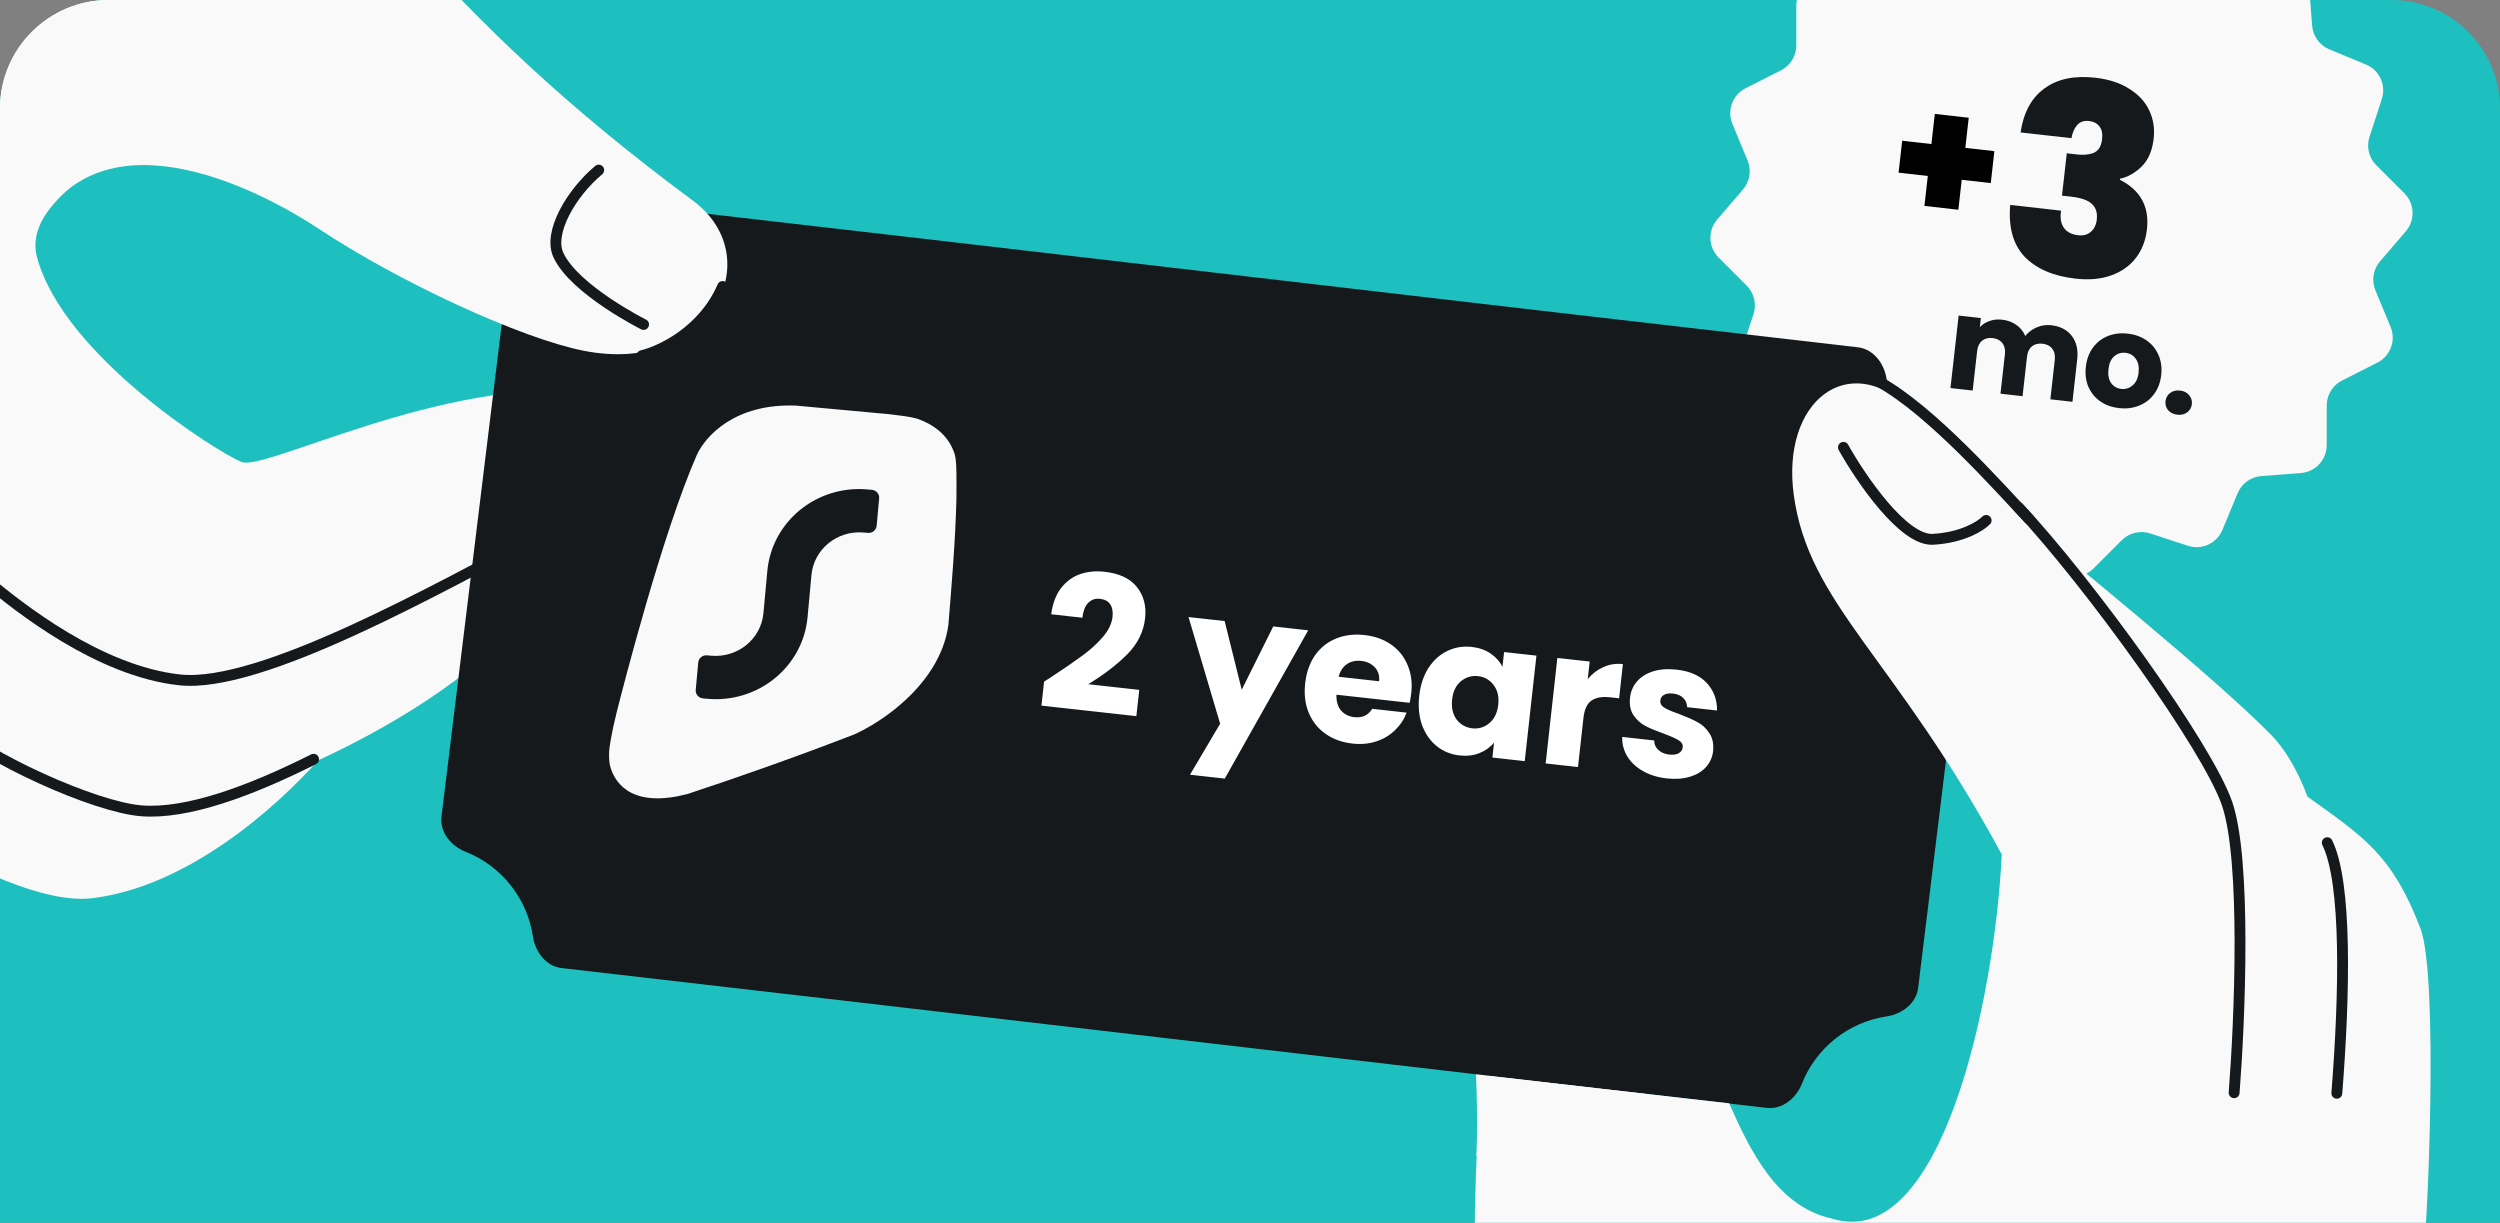 <svg width="368" height="180" viewBox="0 0 368 180" fill="none" xmlns="http://www.w3.org/2000/svg">
<rect x="0" y="0" width="368" height="180" fill="#808080" stroke="none"/>
<g clip-path="url(#clip0_1198_2053)">
<path d="M0 16C0 7.163 7.163 0 16 0H352C360.837 0 368 7.163 368 16V180H0V16Z" fill="#1EBFBF"/>
<path d="M214.112 131.452C216.156 139.808 217.88 158.249 217.32 170.18L239.607 171.4L250.352 136.796C236.178 132.798 212.322 124.133 214.112 131.452Z" fill="#F9F9F9"/>
<path d="M86.764 57.647C65.016 55.577 38.995 69.406 35.534 68.001C32.073 66.596 9.382 52.393 5.46 37.904C4.06 32.734 8.904 28.13 15.339 23.776C22.805 15.272 46.961 -0.604 42.216 -22.671C43.984 -26.924 69.926 -17.864 66.071 -23.167C56.389 -36.491 12.92 -80.553 -66.593 -89.933C-103.908 -67.024 -102.251 -16.811 -96.759 5.432C-80.144 1.155 -52.41 41.975 -52.41 41.975C-47.127 46.693 -41.578 52.018 -35.604 57.647C-43.723 54.843 -53.953 62.337 -26.637 89.694C-26.736 90.449 -35.753 98.707 -33.95 104.264C-31.755 111.026 -0.451 133.999 13.695 132.205C27.842 130.411 40.743 118.743 46.824 111.931C59.552 106.044 72.206 97.782 77.614 89.695L85.753 78.461C86.213 77.964 86.554 77.497 86.764 77.066L86.764 57.647Z" fill="#F9F9F9"/>
<path d="M335.798 -5.856C337.946 -5.854 339.734 -4.199 339.896 -2.057L340.344 3.774C340.464 5.32 341.438 6.665 342.87 7.26L348.271 9.499C350.254 10.323 351.273 12.534 350.604 14.578L348.789 20.135C348.307 21.607 348.693 23.226 349.79 24.32L353.927 28.455C355.446 29.974 355.54 32.41 354.143 34.04L350.335 38.479C349.327 39.657 349.066 41.297 349.659 42.73L351.898 48.132C352.722 50.116 351.873 52.401 349.962 53.372L344.745 56.014C343.363 56.716 342.492 58.132 342.491 59.681L342.491 65.529C342.49 67.677 340.834 69.465 338.696 69.629L332.865 70.077C331.32 70.197 329.974 71.171 329.379 72.603L327.14 78.004C326.316 79.987 324.105 81.007 322.061 80.337L316.504 78.522C315.033 78.04 313.414 78.426 312.319 79.523L308.184 83.66C306.665 85.179 304.229 85.273 302.601 83.873L298.16 80.069C296.982 79.06 295.343 78.799 293.909 79.392L288.507 81.632C286.523 82.455 284.238 81.606 283.264 79.693L280.621 74.476C279.919 73.094 278.503 72.223 276.954 72.222L271.106 72.222C268.958 72.221 267.17 70.565 267.008 68.424L266.56 62.592C266.44 61.047 265.466 59.701 264.034 59.106L258.633 56.867C256.65 56.043 255.631 53.832 256.298 51.792L258.115 46.231C258.597 44.76 258.211 43.141 257.114 42.046L252.977 37.911C251.458 36.392 251.364 33.956 252.761 32.326L256.569 27.887C257.577 26.709 257.838 25.07 257.245 23.636L255.008 18.23C254.184 16.246 255.033 13.961 256.945 12.991L262.161 10.348C263.544 9.646 264.414 8.23 264.415 6.681L264.415 0.833C264.417 -1.315 266.072 -3.103 268.214 -3.265L274.045 -3.713C275.591 -3.833 276.936 -4.807 277.531 -6.239L279.77 -11.64C280.594 -13.623 282.805 -14.642 284.849 -13.973L290.406 -12.158C291.878 -11.676 293.497 -12.062 294.591 -13.159L298.726 -17.296C300.245 -18.815 302.682 -18.909 304.309 -17.508L308.748 -13.7C309.926 -12.692 311.566 -12.431 312.999 -13.024L318.401 -15.263C320.385 -16.087 322.67 -15.238 323.645 -13.324L326.287 -8.108C326.989 -6.725 328.405 -5.855 329.954 -5.854L335.802 -5.854L335.798 -5.856Z" fill="#F9F9F9"/>
<path d="M301.938 47.873C303.264 48.023 304.27 48.543 304.957 49.434C305.657 50.326 305.926 51.486 305.765 52.913L305.062 59.146L301.811 58.78L302.465 52.986C302.543 52.298 302.418 51.748 302.09 51.337C301.776 50.914 301.3 50.667 300.663 50.595C300.026 50.523 299.501 50.657 299.088 50.998C298.689 51.328 298.451 51.836 298.374 52.525L297.72 58.318L294.469 57.951L295.123 52.158C295.201 51.47 295.076 50.92 294.748 50.508C294.434 50.086 293.959 49.839 293.321 49.767C292.684 49.695 292.159 49.829 291.746 50.17C291.348 50.499 291.109 51.008 291.032 51.696L290.378 57.489L287.108 57.12L288.312 46.452L291.582 46.821L291.431 48.159C291.813 47.75 292.286 47.449 292.85 47.254C293.415 47.047 294.036 46.981 294.711 47.058C295.514 47.148 296.209 47.401 296.794 47.816C297.393 48.232 297.835 48.779 298.12 49.456C298.555 48.911 299.113 48.49 299.792 48.193C300.471 47.895 301.186 47.788 301.938 47.873ZM311.926 60.076C310.881 59.958 309.963 59.629 309.172 59.087C308.394 58.548 307.809 57.837 307.418 56.953C307.04 56.072 306.914 55.076 307.039 53.967C307.163 52.871 307.513 51.936 308.091 51.162C308.671 50.376 309.406 49.807 310.298 49.456C311.189 49.105 312.158 48.988 313.203 49.106C314.248 49.224 315.166 49.553 315.957 50.094C316.748 50.635 317.338 51.354 317.728 52.25C318.118 53.133 318.252 54.123 318.128 55.219C318.005 56.315 317.647 57.256 317.055 58.041C316.477 58.815 315.736 59.377 314.831 59.726C313.94 60.077 312.971 60.194 311.926 60.076ZM312.245 57.246C312.87 57.317 313.425 57.147 313.91 56.737C314.408 56.329 314.705 55.697 314.801 54.843C314.898 53.989 314.755 53.309 314.374 52.801C314.005 52.294 313.508 52.006 312.884 51.935C312.246 51.864 311.691 52.033 311.219 52.445C310.748 52.843 310.464 53.476 310.366 54.343C310.269 55.197 310.399 55.876 310.755 56.381C311.124 56.888 311.621 57.176 312.245 57.246ZM320.512 61.045C319.938 60.98 319.485 60.761 319.153 60.388C318.835 60.004 318.704 59.563 318.76 59.066C318.818 58.556 319.044 58.149 319.44 57.845C319.849 57.543 320.34 57.424 320.913 57.489C321.474 57.552 321.914 57.776 322.232 58.16C322.562 58.546 322.699 58.994 322.641 59.504C322.585 60.001 322.353 60.401 321.945 60.703C321.55 60.994 321.073 61.108 320.512 61.045Z" fill="#16191C"/>
<path d="M273.473 51.121C275.771 51.385 277.361 53.488 277.702 55.775C278.537 61.376 282.325 66.145 287.59 68.227C289.741 69.078 291.428 71.103 291.165 73.401L282.355 145.389C282.091 147.687 279.989 149.275 277.702 149.616C272.102 150.452 267.332 154.239 265.25 159.505C264.399 161.655 262.375 163.343 260.077 163.08C200.932 156.291 141.783 149.282 82.673 142.498C80.375 142.234 78.785 140.132 78.444 137.845C77.609 132.245 73.822 127.475 68.556 125.392C66.406 124.542 64.719 122.518 64.982 120.22L73.791 48.231C74.055 45.934 76.157 44.344 78.445 44.003C84.045 43.168 88.814 39.38 90.897 34.115C91.747 31.964 93.772 30.277 96.069 30.541C155.215 37.329 214.363 44.336 273.473 51.121Z" fill="#16191C"/>
<path d="M153.692 100.333C154.379 99.903 154.692 99.703 154.632 99.733C156.617 98.432 158.182 97.357 159.328 96.507C160.493 95.66 161.495 94.748 162.336 93.77C163.177 92.793 163.653 91.803 163.764 90.802C163.848 90.041 163.738 89.428 163.433 88.962C163.128 88.496 162.623 88.224 161.918 88.146C161.213 88.068 160.626 88.275 160.158 88.768C159.711 89.244 159.434 89.965 159.327 90.929L154.735 90.42C154.947 88.847 155.427 87.567 156.175 86.579C156.942 85.594 157.872 84.908 158.967 84.522C160.08 84.139 161.277 84.018 162.557 84.16C164.765 84.405 166.362 85.155 167.35 86.41C168.356 87.667 168.759 89.205 168.557 91.023C168.337 93.008 167.455 94.779 165.911 96.336C164.37 97.874 162.461 99.334 160.186 100.716L167.7 101.549L167.271 105.417L153.3 103.868L153.692 100.333ZM192.568 92.784L180.288 114.608L175.168 114.04L179.606 106.531L174.952 90.831L180.268 91.42L182.781 101.531L187.42 92.213L192.568 92.784ZM207.733 102.072C207.684 102.518 207.605 102.978 207.496 103.454L196.726 102.26C196.693 103.233 196.917 104.009 197.397 104.588C197.898 105.151 198.548 105.477 199.345 105.565C200.533 105.697 201.414 105.287 201.989 104.337L207.054 104.899C206.681 105.89 206.106 106.756 205.329 107.496C204.571 108.239 203.655 108.785 202.584 109.136C201.512 109.486 200.345 109.592 199.083 109.452C197.562 109.283 196.244 108.808 195.128 108.027C194.013 107.246 193.188 106.216 192.654 104.936C192.12 103.656 191.942 102.209 192.121 100.595C192.3 98.98 192.781 97.606 193.564 96.472C194.366 95.341 195.396 94.516 196.656 93.998C197.915 93.481 199.315 93.307 200.855 93.478C202.358 93.644 203.658 94.108 204.757 94.868C205.856 95.629 206.665 96.629 207.185 97.87C207.724 99.113 207.906 100.514 207.733 102.072ZM203.002 100.28C203.093 99.463 202.886 98.783 202.383 98.239C201.88 97.695 201.211 97.377 200.376 97.284C199.579 97.196 198.876 97.353 198.268 97.755C197.678 98.159 197.271 98.78 197.047 99.62L203.002 100.28ZM208.912 102.428C209.089 100.833 209.541 99.465 210.269 98.325C211.015 97.187 211.943 96.351 213.054 95.817C214.165 95.282 215.361 95.086 216.641 95.228C217.735 95.35 218.666 95.678 219.433 96.214C220.219 96.752 220.794 97.407 221.159 98.18L221.403 95.982L226.162 96.509L224.44 112.038L219.681 111.511L219.925 109.312C219.38 109.984 218.666 110.497 217.782 110.849C216.916 111.204 215.936 111.321 214.842 111.199C213.58 111.059 212.466 110.607 211.499 109.843C210.534 109.059 209.812 108.031 209.334 106.757C208.876 105.467 208.735 104.024 208.912 102.428ZM220.542 103.746C220.673 102.559 220.443 101.585 219.852 100.824C219.278 100.066 218.519 99.634 217.572 99.529C216.626 99.424 215.781 99.678 215.037 100.29C214.314 100.886 213.886 101.778 213.754 102.965C213.623 104.153 213.843 105.135 214.414 105.912C215.006 106.672 215.774 107.105 216.721 107.21C217.667 107.315 218.503 107.06 219.228 106.446C219.972 105.833 220.41 104.933 220.542 103.746ZM233.715 99.967C234.367 99.175 235.136 98.585 236.025 98.195C236.915 97.786 237.871 97.639 238.891 97.752L238.332 102.789L237.024 102.644C235.837 102.512 234.918 102.673 234.266 103.127C233.617 103.562 233.222 104.42 233.08 105.7L232.28 112.908L227.521 112.38L229.243 96.851L234.002 97.379L233.715 99.967ZM245.357 114.583C244.002 114.433 242.822 114.067 241.816 113.486C240.81 112.905 240.045 112.182 239.521 111.316C239 110.432 238.757 109.485 238.794 108.475L243.497 108.996C243.493 109.54 243.695 110.004 244.103 110.387C244.512 110.771 245.041 110.998 245.69 111.07C246.284 111.136 246.75 111.075 247.091 110.888C247.451 110.684 247.652 110.396 247.693 110.025C247.743 109.58 247.547 109.229 247.106 108.974C246.666 108.7 245.942 108.375 244.932 108C243.847 107.617 242.949 107.245 242.238 106.884C241.529 106.505 240.939 105.98 240.469 105.308C240.001 104.617 239.826 103.743 239.943 102.686C240.042 101.795 240.372 101.015 240.935 100.345C241.518 99.659 242.307 99.154 243.3 98.832C244.312 98.513 245.477 98.426 246.794 98.572C248.742 98.788 250.219 99.44 251.226 100.528C252.25 101.619 252.758 102.971 252.748 104.585L248.351 104.097C248.336 103.551 248.142 103.097 247.769 102.737C247.414 102.378 246.912 102.163 246.263 102.091C245.706 102.029 245.267 102.093 244.946 102.283C244.626 102.454 244.446 102.725 244.405 103.096C244.356 103.541 244.55 103.901 244.99 104.175C245.447 104.451 246.165 104.756 247.142 105.09C248.259 105.514 249.163 105.915 249.854 106.292C250.547 106.651 251.126 107.185 251.592 107.894C252.079 108.586 252.272 109.471 252.171 110.55C252.07 111.459 251.72 112.246 251.12 112.912C250.541 113.562 249.746 114.037 248.736 114.338C247.745 114.641 246.618 114.723 245.357 114.583Z" fill="white"/>
<path d="M130.873 60.968C132.391 61.147 133.825 61.307 134.966 61.614C137.338 62.441 139.506 63.942 140.457 66.636C140.457 66.636 140.682 67.12 140.755 68.462C140.827 69.805 140.784 73.507 140.784 73.507C140.63 79.648 140.09 85.999 139.604 91.987C139.284 94.319 138.412 96.457 137.213 98.374C134.281 103.062 129.388 106.432 125.79 108.089C116.947 111.509 108.425 114.494 101.225 116.869C93.65 118.872 90.571 115.878 89.761 112.586C89.618 111.697 89.623 110.795 89.733 109.973C89.733 109.973 89.983 108 90.789 104.795C91.595 101.591 97.486 78.528 102.603 66.898C103.871 64.219 108.126 59.361 117.152 59.705L130.873 60.968Z" fill="#F9F9F9"/>
<path d="M128.338 72.102C128.99 72.162 129.471 72.727 129.413 73.364L129.041 77.399C128.983 78.036 128.407 78.503 127.755 78.443L127.164 78.389C123.252 78.029 119.795 80.834 119.443 84.654L118.873 90.851C118.199 98.174 111.573 103.551 104.075 102.86L103.484 102.806C102.832 102.746 102.351 102.181 102.41 101.545L102.781 97.509C102.84 96.873 103.416 96.405 104.068 96.465L104.658 96.519C108.571 96.879 112.027 94.074 112.379 90.254L112.95 84.057C113.624 76.734 120.249 71.357 127.748 72.048L128.338 72.102Z" fill="#16191C"/>
<path d="M-1.817 85.58C2.736 89.331 14.489 98.779 26.448 100.079C38.408 101.379 64.65 86.474 79.85 78.57M-7.277 106.546C-2.327 111.419 13.873 118.807 20.812 119.352C27.577 119.883 36.883 116.418 46.161 111.762" stroke="#16191C" stroke-width="1.6" stroke-linecap="round"/>
<path d="M-76.373 -80.907C-111.78 -55.145 -106.196 -5.216 -98.978 16.529C-58.26 -8.642 -82.769 -59.605 25.091 -52.646C1.661 -66.126 -32.32 -79.186 -76.373 -80.907Z" fill="#16191C"/>
<path d="M85.984 51.643C104.641 55.292 113.34 37.914 101.986 29.524C63.084 0.777 54.703 -18.017 27.442 -42.396L-10.811 13.593L4.316 35.959C12.394 16.122 35.218 25.943 47.026 33.748C58.833 41.554 76.714 49.83 85.984 51.643Z" fill="#F9F9F9"/>
<path d="M94.497 52.349C97.278 51.69 103.546 48.73 106.374 42.17" stroke="#16191C" stroke-width="1.6" stroke-linecap="round"/>
<path d="M94.735 47.761C94.735 47.761 84.578 42.665 82.201 37.553C80.651 34.219 84.148 28.368 88.131 25.039" stroke="#16191C" stroke-width="1.6" stroke-linecap="round"/>
<path d="M408.377 150.549L376.99 82.794C409.038 83.09 407.626 128.621 408.377 150.549Z" fill="#16191C"/>
<path d="M297.427 19.494C297.865 16.552 299.035 14.394 300.938 13.02C302.843 11.62 305.338 11.094 308.422 11.442C310.435 11.669 312.107 12.216 313.439 13.081C314.8 13.923 315.779 14.986 316.375 16.271C316.974 17.53 317.19 18.904 317.021 20.394C316.821 22.172 316.229 23.548 315.245 24.522C314.265 25.471 313.205 26.066 312.065 26.308L312.048 26.465C315.078 27.998 316.406 30.424 316.031 33.744C315.845 35.391 315.302 36.799 314.403 37.968C313.503 39.137 312.295 39.993 310.777 40.537C309.26 41.081 307.508 41.24 305.521 41.016C302.254 40.647 299.755 39.571 298.023 37.787C296.321 35.98 295.615 33.439 295.906 30.162L303.395 31.008C303.224 32.047 303.355 32.883 303.787 33.514C304.219 34.145 304.931 34.517 305.925 34.629C306.683 34.714 307.297 34.545 307.769 34.122C308.266 33.702 308.559 33.099 308.648 32.315C308.76 31.322 308.516 30.553 307.915 30.009C307.341 29.467 306.335 29.116 304.897 28.953L303.525 28.799L304.228 22.564L305.562 22.715C306.552 22.853 307.406 22.79 308.124 22.527C308.871 22.241 309.305 21.562 309.426 20.49C309.518 19.68 309.389 19.057 309.042 18.62C308.697 18.158 308.184 17.888 307.505 17.811C306.747 17.726 306.154 17.937 305.726 18.445C305.327 18.929 305.057 19.56 304.916 20.339L297.427 19.494Z" fill="#16191C"/>
<path d="M293.041 26.95L288.766 26.467L288.268 30.875L283.276 30.312L283.773 25.904L279.471 25.418L280.002 20.718L284.304 21.204L284.804 16.769L289.796 17.332L289.296 21.767L293.571 22.25L293.041 26.95Z" fill="black"/>
<path d="M264.041 72.842C262.179 59.13 272.013 51.336 281.273 60.214C284.569 63.374 289.208 68.284 294.277 73.901C304.133 81.961 326.205 99.876 334.357 108.219C335.998 109.898 338.013 112.85 339.668 117.269C347.878 123.17 352.133 125.766 356.298 136.692C358.919 143.569 357.519 180.804 356.298 189.915C355.61 195.042 340.368 213.862 334.061 219.994L333.899 228.433C318.539 260.827 297.394 294.985 283.504 317.918L213.866 252.957L238.549 222.787C216.646 188.305 217.554 196.969 217.218 189.742C216.939 183.722 217.055 175.364 217.562 166.375L219.639 158.434L254.537 162.41C257.601 169.372 261.59 177.608 269.667 179.379C285.818 184.437 293.661 146.875 294.655 125.766C278.879 96.576 266.238 89.022 264.041 72.842Z" fill="#F9F9F9"/>
<path d="M276.457 56.102C284.281 60.377 294.338 71.814 298.664 76.392" stroke="#16191C" stroke-width="1.6" stroke-linecap="round"/>
<path d="M225.247 137.885C229.826 138.514 239.099 138.551 239.556 133.667C240.014 128.783 239.774 123.883 239.597 122.044M297.125 74.682C307.635 85.926 324.982 109.974 327.83 118.306C330.678 126.637 329.705 150.14 328.863 160.851M342.575 124.044C345.502 129.992 345.123 146.474 343.981 160.931M271.351 65.851C273.929 70.462 280.172 79.625 284.524 79.387C288.877 79.148 291.56 77.434 292.358 76.607" stroke="#16191C" stroke-width="1.6" stroke-linecap="round"/>
</g>
<defs>
<clipPath id="clip0_1198_2053">
<path d="M0 16C0 7.163 7.163 0 16 0H352C360.837 0 368 7.163 368 16V180H0V16Z" fill="white"/>
</clipPath>
</defs>
</svg>
